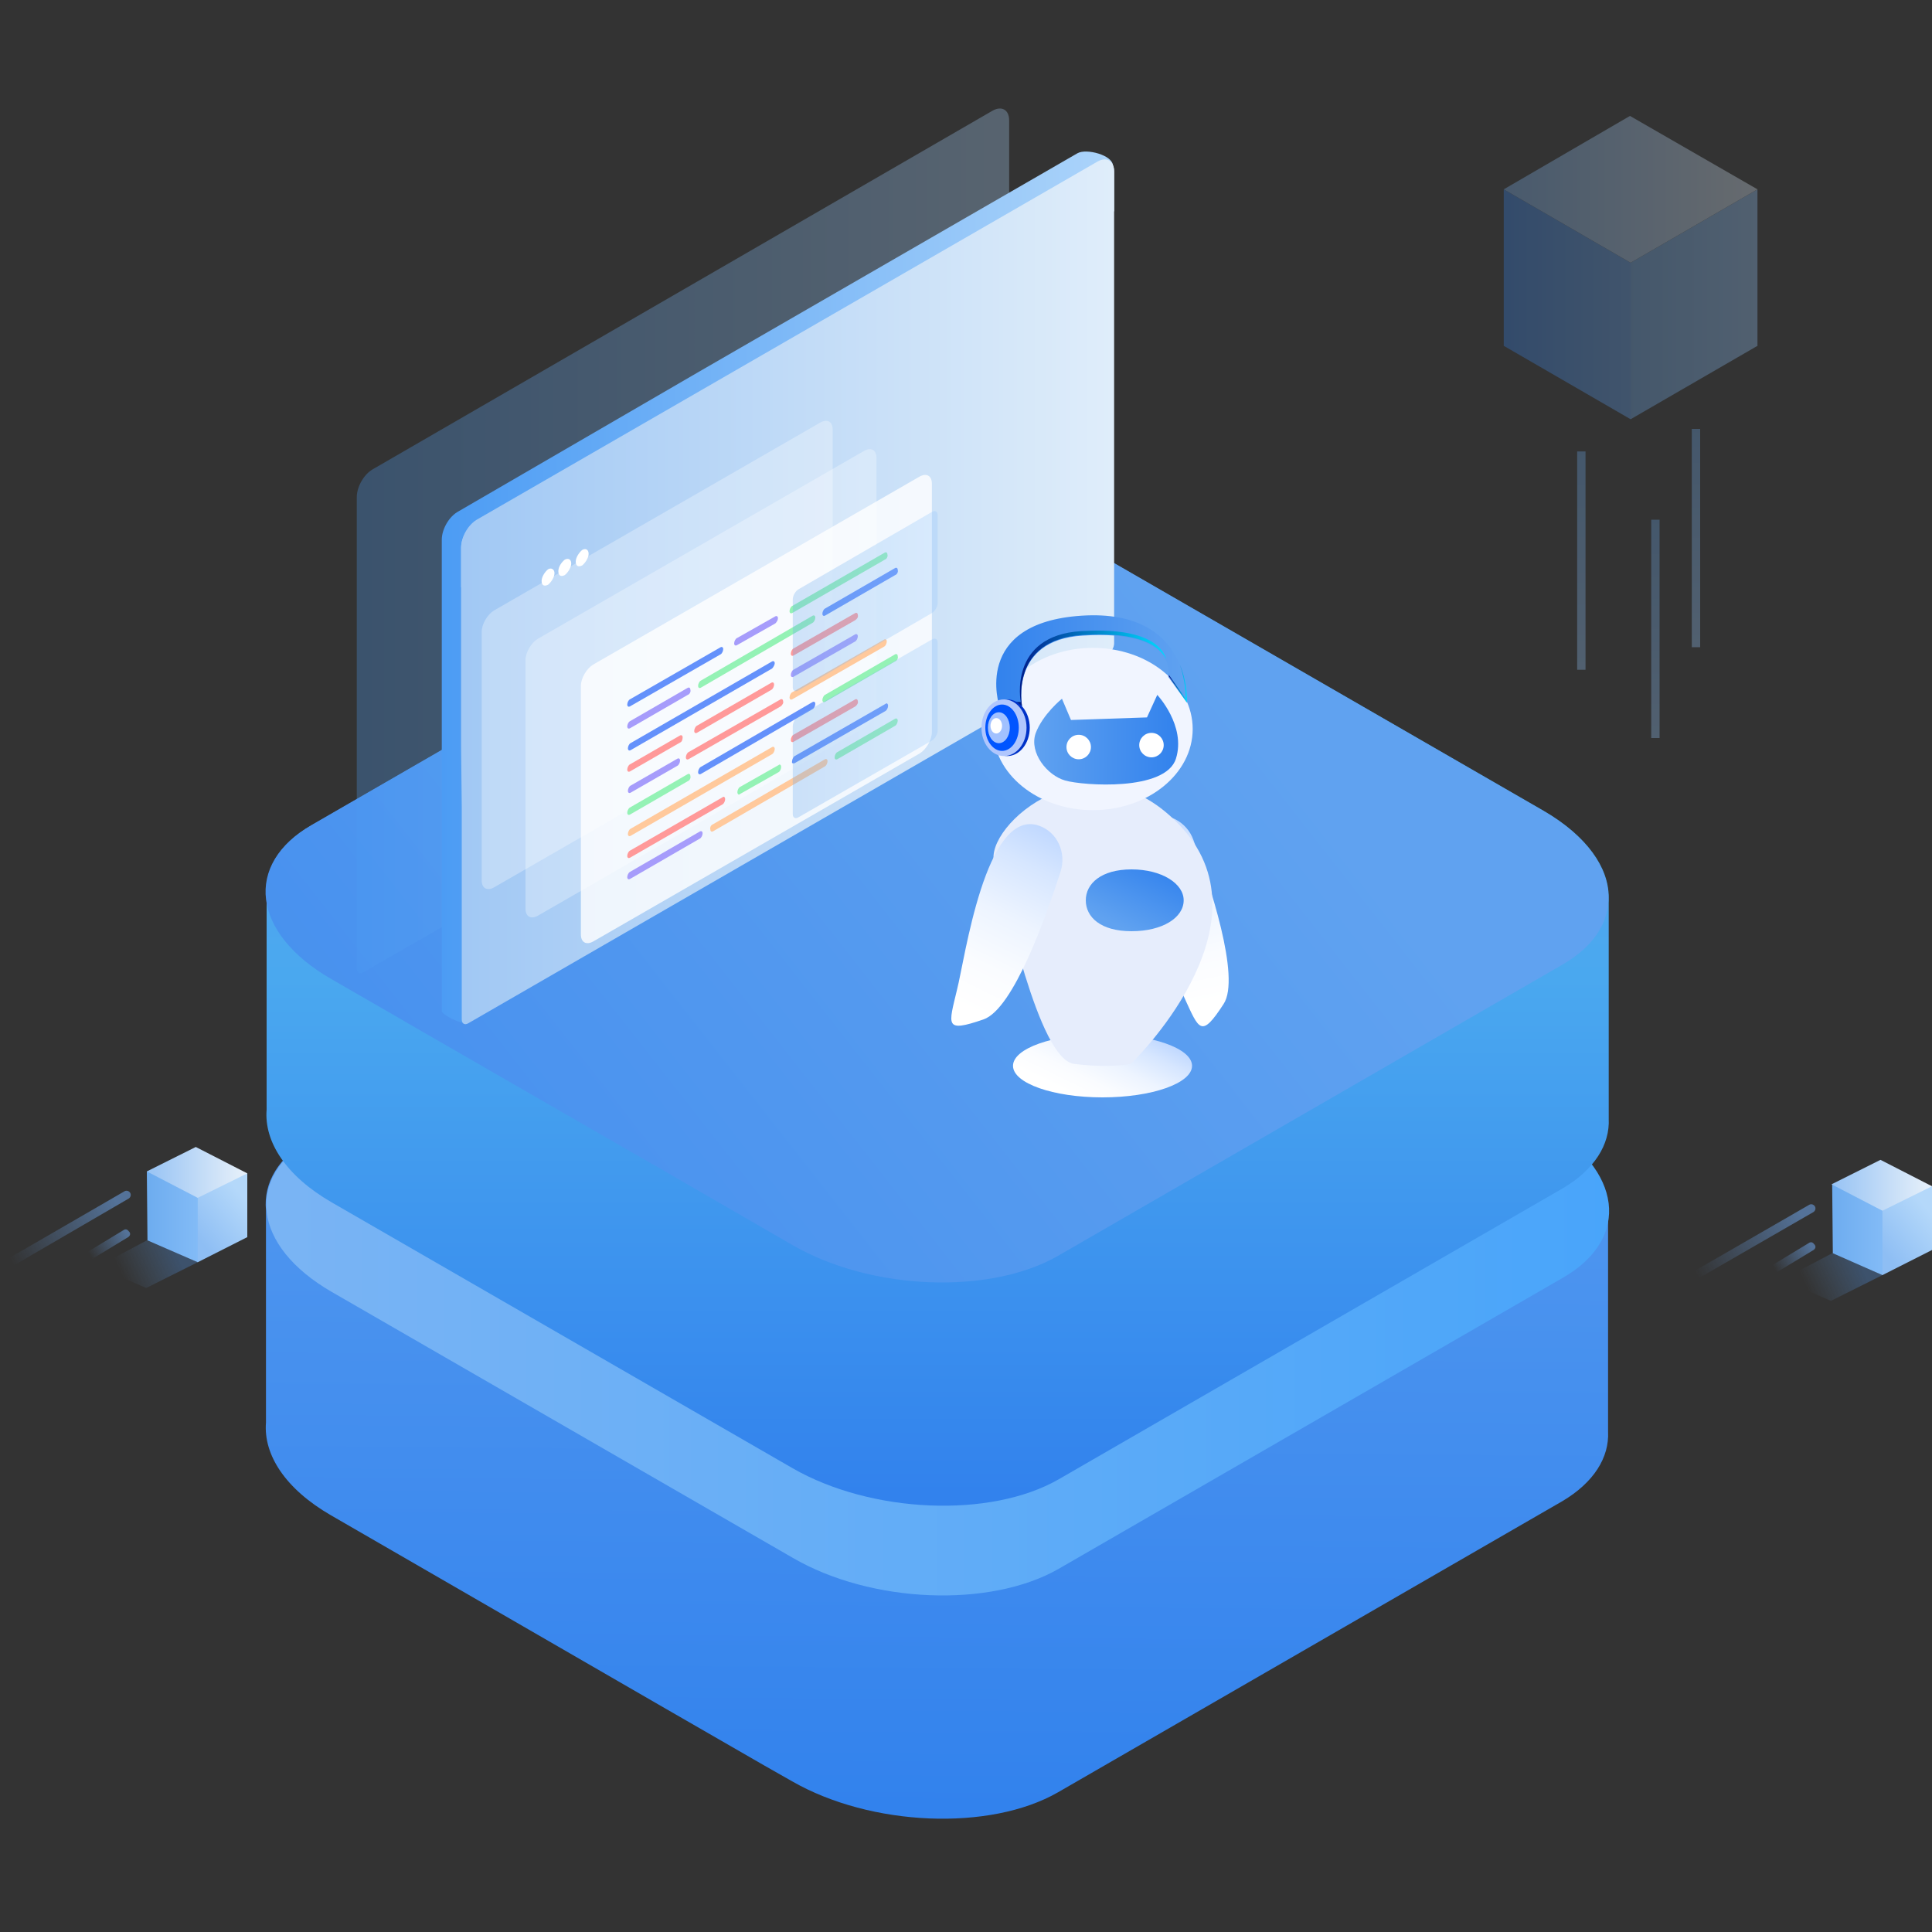<?xml version="1.0" encoding="utf-8"?>
<!-- Generator: Adobe Illustrator 22.0.1, SVG Export Plug-In . SVG Version: 6.00 Build 0)  -->
<svg version="1.1" id="图层_1" xmlns="http://www.w3.org/2000/svg" x="0px" y="0px"
	 viewBox="0 0 300 300" style="enable-background:new 0 0 300 300;" xml:space="preserve">
<rect x="0" y="0" width="300" height="300" fill="#333333" stroke="none"/>
<style type="text/css">
	.st0{opacity:0.3;fill:url(#SVGID_1_);enable-background:new    ;}
	.st1{fill:url(#SVGID_2_);}
	.st2{fill:url(#SVGID_3_);}
	.st3{fill:url(#SVGID_4_);}
	.st4{opacity:0.5;fill:url(#SVGID_5_);enable-background:new    ;}
	.st5{opacity:0.5;fill:url(#SVGID_6_);enable-background:new    ;}
	.st6{opacity:0.3;fill:url(#SVGID_7_);enable-background:new    ;}
	.st7{fill:url(#SVGID_8_);}
	.st8{fill:url(#SVGID_9_);}
	.st9{fill:url(#SVGID_10_);}
	.st10{opacity:0.5;fill:url(#SVGID_11_);enable-background:new    ;}
	.st11{opacity:0.5;fill:url(#SVGID_12_);enable-background:new    ;}
	.st12{fill:url(#SVGID_13_);}
	.st13{fill:url(#SVGID_14_);}
	.st14{fill:url(#SVGID_15_);}
	.st15{fill:url(#SVGID_16_);}
	.st16{fill:none;}
	.st17{opacity:0.3;fill:url(#SVGID_17_);enable-background:new    ;}
	.st18{fill:url(#SVGID_18_);}
	.st19{fill:url(#SVGID_19_);}
	.st20{fill:url(#SVGID_20_);}
	.st21{fill:#FFFFFF;}
	.st22{opacity:0.3;fill:#FFFFFF;enable-background:new    ;}
	.st23{opacity:0.8;fill:#FFFFFF;enable-background:new    ;}
	.st24{fill:#6491FB;}
	.st25{fill:#FF9999;}
	.st26{fill:#A69CFB;}
	.st27{fill:#94F2B5;}
	.st28{fill:#FFC99C;}
	.st29{fill:none;stroke:#004680;stroke-width:1.4;stroke-linecap:round;stroke-linejoin:round;stroke-miterlimit:10;}
	.st30{opacity:0.3;fill:url(#SVGID_21_);enable-background:new    ;}
	.st31{opacity:0.3;fill:url(#SVGID_22_);enable-background:new    ;}
	.st32{fill:url(#SVGID_23_);}
	.st33{fill:url(#SVGID_24_);}
	.st34{fill:#E6EDFC;}
	.st35{fill:#F1F5FF;}
	.st36{fill:url(#SVGID_25_);}
	.st37{fill:url(#SVGID_26_);}
	.st38{fill:url(#SVGID_27_);}
	.st39{fill:url(#SVGID_28_);}
	.st40{fill:#0032C8;}
	.st41{fill:#B0C6FD;}
	.st42{fill:#0055FF;}
	.st43{fill:#A1C1FF;}
	.st44{fill:url(#SVGID_29_);}
	.st45{fill:url(#SVGID_30_);}
	.st46{opacity:0.3;}
	.st47{fill:url(#SVGID_31_);}
	.st48{fill:url(#SVGID_32_);}
	.st49{fill:url(#SVGID_33_);}
	.st50{fill:url(#SVGID_34_);}
	.st51{fill:url(#SVGID_35_);}
	.st52{fill:url(#SVGID_36_);}
</style>
	<g>
	<g id="data_cube_8_">
		<g>
			
				<linearGradient id="SVGID_1_" gradientUnits="userSpaceOnUse" x1="27.226" y1="107.737" x2="18.936"
								y2="103.981" gradientTransform="matrix(1 0 0 -1 0 302)">
				<stop offset="5.025131e-03" style="stop-color:#5298EF"/>
					<stop offset="1" style="stop-color:#73B0F1;stop-opacity:0"/>
			</linearGradient>
			<polygon class="st0" points="15.1,196.7 23,192.5 30.7,196 22.7,200 			"/>

			<linearGradient id="SVGID_2_" gradientUnits="userSpaceOnUse" x1="22.832" y1="113.044" x2="38.196"
							y2="113.044" gradientTransform="matrix(1 0 0 -1 0 302)">
				<stop offset="0" style="stop-color:#6DACEF"/>
				<stop offset="1" style="stop-color:#97C9FE"/>
			</linearGradient>
			<polygon class="st1" points="38.2,186.6 30.7,196 22.9,192.6 22.8,181.9 38.2,183.8 			"/>

			<linearGradient id="SVGID_3_" gradientUnits="userSpaceOnUse" x1="30.638" y1="109.768" x2="37.974"
							y2="115.867" gradientTransform="matrix(1 0 0 -1 0 302)">
				<stop offset="3.378380e-03" style="stop-color:#8EBEF4"/>
				<stop offset="1" style="stop-color:#B4D8FA"/>
			</linearGradient>
			<polygon class="st2" points="30.7,196 30.7,185.8 37.9,182.1 38.4,182.2 38.4,192.1 			"/>

			<linearGradient id="SVGID_4_" gradientUnits="userSpaceOnUse" x1="22.798" y1="119.946" x2="38.374"
							y2="119.946" gradientTransform="matrix(1 0 0 -1 0 302)">
				<stop offset="0" style="stop-color:#97C3F4"/>
				<stop offset="1" style="stop-color:#E8F1FA"/>
			</linearGradient>
			<polygon class="st3" points="22.8,181.9 30.4,178.1 38.4,182.2 30.7,186 			"/>
		</g>

		<linearGradient id="SVGID_5_" gradientUnits="userSpaceOnUse" x1="-1097.521" y1="-17.125" x2="-1097.521"
						y2="-35.951" gradientTransform="matrix(0.5 0.866 0.866 -0.5 581.697 1128.393)">
			<stop offset="3.378380e-03" style="stop-color:#75B2FF"/>
			<stop offset="1" style="stop-color:#75B2FF;stop-opacity:0"/>
		</linearGradient>
		<path class="st4" d="M0.1,196.9L0.1,196.9c-0.2-0.3-0.1-0.7,0.2-0.9L19.3,185c0.3-0.2,0.7-0.1,0.9,0.2l0,0
			c0.2,0.3,0.1,0.7-0.2,0.9L1.1,197.1C0.7,197.3,0.3,197.2,0.1,196.9z"/>

		<linearGradient id="SVGID_6_" gradientUnits="userSpaceOnUse" x1="-1122.941" y1="171.345" x2="-1122.941"
						y2="163.206" gradientTransform="matrix(0.477 0.827 0.716 -0.414 432.495 1190.745)">
			<stop offset="3.378380e-03" style="stop-color:#75B2FF"/>
			<stop offset="1" style="stop-color:#75B2FF;stop-opacity:0"/>
		</linearGradient>
		<path class="st5" d="M13,195.6l-0.1-0.1c-0.2-0.3-0.1-0.6,0.2-0.8l6.1-3.7c0.3-0.2,0.6-0.1,0.8,0.2l0.1,0.1
			c0.2,0.3,0.1,0.6-0.2,0.8l-6.1,3.7C13.5,196,13.2,195.9,13,195.6z"/>
	</g>
		<g id="data_cube_6_">
		<g>
			
				<linearGradient id="SVGID_7_" gradientUnits="userSpaceOnUse" x1="288.873" y1="105.721" x2="280.583"
								y2="101.965" gradientTransform="matrix(1 0 0 -1 0 302)">
				<stop offset="5.025131e-03" style="stop-color:#5298EF"/>
					<stop offset="1" style="stop-color:#73B0F1;stop-opacity:0"/>
			</linearGradient>
			<polygon class="st6" points="276.7,198.7 284.7,194.5 292.3,198 284.3,202 			"/>

			<linearGradient id="SVGID_8_" gradientUnits="userSpaceOnUse" x1="284.474" y1="111.028" x2="299.838"
							y2="111.028" gradientTransform="matrix(1 0 0 -1 0 302)">
				<stop offset="0" style="stop-color:#6DACEF"/>
				<stop offset="1" style="stop-color:#97C9FE"/>
			</linearGradient>
			<polygon class="st7" points="299.8,188.6 292.3,198 284.6,194.6 284.5,183.9 299.8,185.8 			"/>

			<linearGradient id="SVGID_9_" gradientUnits="userSpaceOnUse" x1="292.286" y1="107.753" x2="299.621"
							y2="113.852" gradientTransform="matrix(1 0 0 -1 0 302)">
				<stop offset="3.378380e-03" style="stop-color:#8EBEF4"/>
				<stop offset="1" style="stop-color:#B4D8FA"/>
			</linearGradient>
			<polygon class="st8" points="292.3,198 292.3,187.9 299.5,184.1 300,184.2 300,194.1 			"/>

			<linearGradient id="SVGID_10_" gradientUnits="userSpaceOnUse" x1="284.441" y1="117.931" x2="300.016"
							y2="117.931" gradientTransform="matrix(1 0 0 -1 0 302)">
				<stop offset="0" style="stop-color:#97C3F4"/>
				<stop offset="1" style="stop-color:#E8F1FA"/>
			</linearGradient>
			<polygon class="st9" points="284.4,183.9 292,180.1 300,184.2 292.3,188 			"/>
		</g>

			<linearGradient id="SVGID_11_" gradientUnits="userSpaceOnUse" x1="-964.943" y1="208.463" x2="-964.943"
							y2="189.637" gradientTransform="matrix(0.5 0.866 0.866 -0.5 581.697 1128.393)">
			<stop offset="3.378380e-03" style="stop-color:#75B2FF"/>
				<stop offset="1" style="stop-color:#75B2FF;stop-opacity:0"/>
		</linearGradient>
			<path class="st10" d="M261.8,198.9L261.8,198.9c-0.2-0.3-0.1-0.7,0.2-0.9l18.9-10.9c0.3-0.2,0.7-0.1,0.9,0.2l0,0
			c0.2,0.3,0.1,0.7-0.2,0.9l-18.9,10.9C262.4,199.3,262,199.2,261.8,198.9z"/>

			<linearGradient id="SVGID_12_" gradientUnits="userSpaceOnUse" x1="-984.034" y1="444.045" x2="-984.034"
							y2="435.906" gradientTransform="matrix(0.477 0.827 0.716 -0.414 432.495 1190.745)">
			<stop offset="3.378380e-03" style="stop-color:#75B2FF"/>
				<stop offset="1" style="stop-color:#75B2FF;stop-opacity:0"/>
		</linearGradient>
			<path class="st11" d="M274.7,197.6l-0.1-0.1c-0.2-0.3-0.1-0.6,0.2-0.8l6.1-3.7c0.3-0.2,0.6-0.1,0.8,0.2l0.1,0.1
			c0.2,0.3,0.1,0.6-0.2,0.8l-6.1,3.7C275.2,198,274.8,197.9,274.7,197.6z"/>
	</g>
		<g>
		
			<linearGradient id="SVGID_13_" gradientUnits="userSpaceOnUse" x1="144.976" y1="21.249" x2="146.131"
							y2="175.637" gradientTransform="matrix(1 0 0 -1 0 302)">
			<stop offset="0" style="stop-color:#3282ED"/>
				<stop offset="1" style="stop-color:#60A2F0"/>
		</linearGradient>
			<path class="st12" d="M103.5,265.4l-52.1-30.1c-7.1-4.1-10.5-9.4-10.1-14.4v-33c-0.4-4.2,1.9-8.3,7.1-11.2l78.3-45.2
			c10.6-6.1,29.1-5.3,41.3,1.7l71.6,41.3c6.7,3.9,10.1,8.8,10.1,13.4h0v34.4h0c0.2,4-2.2,7.9-7.1,10.8l-78.3,45.2
			c-10.6,6.1-29.1,5.3-41.3-1.7l-4.4-2.5"/>

			<linearGradient id="SVGID_14_" gradientUnits="userSpaceOnUse" x1="41.344" y1="114.424" x2="249.762"
							y2="114.424" gradientTransform="matrix(1 0 0 -1 0 302)">
			<stop offset="0" style="stop-color:#7AB4F4"/>
				<stop offset="1" style="stop-color:#49A5FA"/>
		</linearGradient>
			<path class="st13" d="M164.4,243.6l78.3-45.2c10.6-6.1,9.3-16.8-3-23.9l-71.6-41.3c-12.2-7.1-30.7-7.8-41.3-1.7l-78.3,45.2
			c-10.6,6.1-9.3,16.8,3,23.9l71.6,41.3C135.3,249,153.8,249.7,164.4,243.6z"/>
			<g>
			
				<linearGradient id="SVGID_15_" gradientUnits="userSpaceOnUse" x1="145.545" y1="70.026" x2="145.545"
								y2="225.971" gradientTransform="matrix(1 0 0 -1 0 302)">
				<stop offset="0" style="stop-color:#3282ED"/>
					<stop offset="0.514" style="stop-color:#4AA8EF"/>
					<stop offset="1" style="stop-color:#60A2F0"/>
			</linearGradient>
				<path class="st14" d="M41.4,139.3c-0.4-4.2,1.9-8.3,7.1-11.2l78.3-45.2c10.6-6.1,29.1-5.3,41.3,1.7l71.6,41.3
				c6.7,3.9,10.1,8.8,10.1,13.4h0v34.4h0c0.2,4-2.2,7.9-7.1,10.8l-78.3,45.2c-10.6,6.1-29.1,5.3-41.3-1.7l-71.6-41.3
				c-7.1-4.1-10.5-9.4-10.1-14.4L41.4,139.3L41.4,139.3z"/>

				<linearGradient id="SVGID_16_" gradientUnits="userSpaceOnUse" x1="-24.641" y1="29.601" x2="189.424"
								y2="197.465" gradientTransform="matrix(1 0 0 -1 0 302)">
				<stop offset="0" style="stop-color:#3282ED"/>
					<stop offset="1" style="stop-color:#60A2F0"/>
			</linearGradient>
				<path class="st15" d="M101.7,181l0.4,0.2l1,0.6l19.9,11.5c12.2,7.1,30.7,7.8,41.3,1.7l78.3-45.2c10.6-6.1,9.3-16.8-3-23.9
				l-71.6-41.3c-12.2-7.1-30.7-7.8-41.3-1.7l-78.3,45.2c-10.6,6.1-9.3,16.8,3,23.9l11.1,6.4l0.5,0.3"/>
				<line class="st16" x1="62.4" y1="158.3" x2="102.2" y2="181.5"/>
		</g>
	</g>
		<g>
		
			<linearGradient id="SVGID_17_" gradientUnits="userSpaceOnUse" x1="55.374" y1="218.006" x2="156.664"
							y2="218.006" gradientTransform="matrix(1 0 0 -1 0 302)">
			<stop offset="0" style="stop-color:#4C9CF4"/>
				<stop offset="1" style="stop-color:#ACD4FA"/>
		</linearGradient>
			<path class="st17" d="M154.1,17.2c1.4-0.8,2.6-0.2,2.6,1.5v73.3c0,0.6-0.4,1.4-1,1.7L56.4,151c-0.5,0.3-1,0.1-1-0.6V77.2
			c0-1.6,1.1-3.6,2.6-4.4L154.1,17.2z"/>

			<linearGradient id="SVGID_18_" gradientUnits="userSpaceOnUse" x1="68.556" y1="210.779" x2="172.763"
							y2="210.779" gradientTransform="matrix(1 0 0 -1 0 302)">
			<stop offset="0" style="stop-color:#4C9CF4"/>
				<stop offset="1" style="stop-color:#ACD4FA"/>
		</linearGradient>
			<path class="st18" d="M108.4,57.8l58.9-34c1.4-0.8,5.5,0.3,5.5,1.9l-2.9,72.8c0,0.6-0.4,1.4-1,1.7l-96.6,58.6
			c-0.5,0.3-3.7-1.2-3.7-1.8V83.8c0-1.6,1.1-3.6,2.6-4.4L108.4,57.8"/>

			<linearGradient id="SVGID_19_" gradientUnits="userSpaceOnUse" x1="71.595" y1="210.123" x2="172.897"
							y2="210.123" gradientTransform="matrix(1 0 0 -1 0 302)">
			<stop offset="3.378380e-03" style="stop-color:#A1C8F4"/>
				<stop offset="1" style="stop-color:#DFEDFA"/>
		</linearGradient>
			<path class="st19" d="M71.6,116.1V85c0-1.6,1.1-3.6,2.6-4.4l96.2-55.5c1.4-0.8,2.6-0.2,2.6,1.5v73.3c0,0.6-0.4,1.4-1,1.7
			l-99.3,57.3c-0.5,0.3-1,0.1-1-0.6v-33"/>

			<linearGradient id="SVGID_20_" gradientUnits="userSpaceOnUse" x1="71.595" y1="243.985" x2="172.897"
							y2="243.985" gradientTransform="matrix(1 0 0 -1 0 302)">
			<stop offset="3.378380e-03" style="stop-color:#A1C8F4"/>
				<stop offset="1" style="stop-color:#DFEDFA"/>
		</linearGradient>
			<path class="st20"
				  d="M134.2,55.1L71.6,91.2v-6.1c0-1.6,1.1-3.6,2.6-4.4l96.2-55.5c1.4-0.8,2.6-0.2,2.6,1.5v6.1"/>
			<path class="st21"
				  d="M86.1,89c0,0.6-0.5,1.4-1,1.8c-0.6,0.3-1,0.1-1-0.6c0-0.6,0.5-1.4,1-1.8C85.6,88.1,86.1,88.4,86.1,89z"/>
			<path class="st21"
				  d="M88.7,87.5c0,0.6-0.5,1.4-1,1.8c-0.6,0.3-1,0.1-1-0.6s0.5-1.4,1-1.8C88.3,86.6,88.7,86.9,88.7,87.5z"/>
			<path class="st21"
				  d="M91.4,86c0,0.6-0.5,1.4-1,1.8c-0.6,0.3-1,0.1-1-0.6c0-0.6,0.5-1.4,1-1.8C90.9,85.1,91.4,85.3,91.4,86z"/>
			<g>
			<path class="st22" d="M127.4,65.6c1.1-0.6,1.9-0.1,1.9,1.1v38.6c0,1.2-0.9,2.7-1.9,3.3l-50.7,29.2c-1.1,0.6-1.9,0.1-1.9-1.1V98.1
				c0-1.2,0.9-2.7,1.9-3.3L127.4,65.6z"/>
				<path class="st22" d="M134.2,70c1.1-0.6,1.9-0.1,1.9,1.1v38.6c0,1.2-0.9,2.7-1.9,3.3l-50.7,29.2c-1.1,0.6-1.9,0.1-1.9-1.1v-38.6
				c0-1.2,0.9-2.7,1.9-3.3L134.2,70z"/>
				<path class="st23" d="M142.8,74c1.1-0.6,1.9-0.1,1.9,1.1v38.6c0,1.2-0.9,2.7-1.9,3.3l-50.7,29.2c-1.1,0.6-1.9,0.1-1.9-1.1v-38.6
				c0-1.2,0.9-2.7,1.9-3.3L142.8,74z"/>
				<g>
				<g>
					<path class="st24" d="M119.9,103.8l-22,12.7c-0.2,0.1-0.4,0-0.4-0.3l0,0c0-0.3,0.2-0.7,0.4-0.8l22-12.7c0.2-0.1,0.4,0,0.4,0.3
						l0,0C120.3,103.2,120.1,103.6,119.9,103.8z"/>
					<path class="st25" d="M132.8,96.3l-9.6,5.5c-0.2,0.1-0.4,0-0.4-0.3l0,0c0-0.3,0.2-0.7,0.4-0.8l9.6-5.5c0.2-0.1,0.4,0,0.4,0.3
						l0,0C133.3,95.8,133.1,96.1,132.8,96.3z"/>
				</g>
					<g>
					<path class="st25" d="M119.8,107.1l-11.6,6.7c-0.2,0.1-0.4,0-0.4-0.3l0,0c0-0.3,0.2-0.7,0.4-0.8l11.6-6.7
						c0.2-0.1,0.4,0,0.4,0.3l0,0C120.2,106.6,120,107,119.8,107.1z"/>
						<path class="st25" d="M105.6,115.3l-7.8,4.5c-0.2,0.1-0.4,0-0.4-0.3l0,0c0-0.3,0.2-0.7,0.4-0.8l7.8-4.5c0.2-0.1,0.4,0,0.4,0.3
						l0,0C106,114.8,105.9,115.2,105.6,115.3z"/>
						<path class="st26" d="M132.8,99.6l-9.6,5.5c-0.2,0.1-0.4,0-0.4-0.3l0,0c0-0.3,0.2-0.7,0.4-0.8l9.6-5.5c0.2-0.1,0.4,0,0.4,0.3
						l0,0C133.2,99.1,133,99.5,132.8,99.6z"/>
				</g>
					<g>
					<path class="st24" d="M111.9,101.6l-14.1,8.1c-0.2,0.1-0.4,0-0.4-0.3l0,0c0-0.3,0.2-0.7,0.4-0.8l14.1-8.1
						c0.2-0.1,0.4,0,0.4,0.3l0,0C112.3,101.1,112.1,101.5,111.9,101.6z"/>
						<path class="st26" d="M120.4,96.8l-6,3.4c-0.2,0.1-0.4,0-0.4-0.3l0,0c0-0.3,0.2-0.7,0.4-0.8l6-3.4c0.2-0.1,0.4,0,0.4,0.3l0,0
						C120.8,96.3,120.6,96.6,120.4,96.8z"/>
						<path class="st27" d="M137.4,86.9l-14.4,8.3c-0.2,0.1-0.4,0-0.4-0.3l0,0c0-0.3,0.2-0.7,0.4-0.8l14.4-8.3c0.2-0.1,0.4,0,0.4,0.3
						l0,0C137.9,86.4,137.7,86.8,137.4,86.9z"/>
				</g>
					<g>
					<path class="st24" d="M123.4,118.5l14.1-8.1c0.2-0.1,0.4-0.5,0.4-0.8l0,0c0-0.3-0.2-0.5-0.4-0.3l-14.1,8.1
						c-0.2,0.1-0.4,0.5-0.4,0.8l0,0C122.9,118.5,123.1,118.6,123.4,118.5z"/>
						<path class="st27" d="M114.9,123.3l6-3.4c0.2-0.1,0.4-0.5,0.4-0.8l0,0c0-0.3-0.2-0.5-0.4-0.3l-6,3.4c-0.2,0.1-0.4,0.5-0.4,0.8
						l0,0C114.5,123.3,114.7,123.5,114.9,123.3z"/>
						<path class="st25" d="M97.8,133.2l14.4-8.3c0.2-0.1,0.4-0.5,0.4-0.8l0,0c0-0.3-0.2-0.5-0.4-0.3l-14.4,8.3
						c-0.2,0.1-0.4,0.5-0.4,0.8l0,0C97.4,133.2,97.6,133.3,97.8,133.2z"/>
				</g>
					<g>
					<path class="st26" d="M106.8,107.9l-9,5.2c-0.2,0.1-0.4,0-0.4-0.3l0,0c0-0.3,0.2-0.7,0.4-0.8l9-5.2c0.2-0.1,0.4,0,0.4,0.3l0,0
						C107.3,107.4,107.1,107.8,106.8,107.9z"/>
						<path class="st27" d="M126.2,96.7l-17.4,10.1c-0.2,0.1-0.4,0-0.4-0.3l0,0c0-0.3,0.2-0.7,0.4-0.8l17.4-10.1
						c0.2-0.1,0.4,0,0.4,0.3l0,0C126.6,96.2,126.4,96.6,126.2,96.7z"/>
						<path class="st24" d="M139,89.3l-10.9,6.3c-0.2,0.1-0.4,0-0.4-0.3l0,0c0-0.3,0.2-0.7,0.4-0.8l10.9-6.3c0.2-0.1,0.4,0,0.4,0.3
						l0,0C139.5,88.8,139.3,89.2,139,89.3z"/>
				</g>
					<g>
					<path class="st27" d="M130,116.8l9-5.2c0.2-0.1,0.4,0,0.4,0.3l0,0c0,0.3-0.2,0.7-0.4,0.8l-9,5.2c-0.2,0.1-0.4,0-0.4-0.3l0,0
						C129.6,117.3,129.8,116.9,130,116.8z"/>
						<path class="st28" d="M110.7,128l17.4-10.1c0.2-0.1,0.4,0,0.4,0.3l0,0c0,0.3-0.2,0.7-0.4,0.8l-17.4,10.1
						c-0.2,0.1-0.4,0-0.4-0.3l0,0C110.2,128.5,110.4,128.1,110.7,128z"/>
						<path class="st26" d="M97.8,135.4l10.9-6.3c0.2-0.1,0.4,0,0.4,0.3l0,0c0,0.3-0.2,0.7-0.4,0.8l-10.9,6.3c-0.2,0.1-0.4,0-0.4-0.3
						l0,0C97.4,135.9,97.6,135.5,97.8,135.4z"/>
				</g>
					<g>
					<path class="st28" d="M119.9,117.1l-22,12.7c-0.2,0.1-0.4,0-0.4-0.3l0,0c0-0.3,0.2-0.7,0.4-0.8l22-12.7c0.2-0.1,0.4,0,0.4,0.3
						l0,0C120.3,116.6,120.1,117,119.9,117.1z"/>
						<path class="st25" d="M132.8,109.7l-9.6,5.5c-0.2,0.1-0.4,0-0.4-0.3l0,0c0-0.3,0.2-0.7,0.4-0.8l9.6-5.5c0.2-0.1,0.4,0,0.4,0.3
						l0,0C133.3,109.1,133.1,109.5,132.8,109.7z"/>
				</g>
					<g>
					<path class="st27" d="M106.8,121.3l-9,5.2c-0.2,0.1-0.4,0-0.4-0.3l0,0c0-0.3,0.2-0.7,0.4-0.8l9-5.2c0.2-0.1,0.4,0,0.4,0.3l0,0
						C107.3,120.8,107.1,121.2,106.8,121.3z"/>
						<path class="st24" d="M126.2,110.1l-17.4,10.1c-0.2,0.1-0.4,0-0.4-0.3l0,0c0-0.3,0.2-0.7,0.4-0.8l17.4-10.1
						c0.2-0.1,0.4,0,0.4,0.3l0,0C126.6,109.6,126.4,110,126.2,110.1z"/>
						<path class="st27" d="M139,102.7l-10.9,6.3c-0.2,0.1-0.4,0-0.4-0.3l0,0c0-0.3,0.2-0.7,0.4-0.8l10.9-6.3c0.2-0.1,0.4,0,0.4,0.3
						l0,0C139.5,102.2,139.3,102.6,139,102.7z"/>
				</g>
					<g>
					<path class="st26" d="M105.2,118.9l-7.3,4.2c-0.2,0.1-0.4,0-0.4-0.3l0,0c0-0.3,0.2-0.7,0.4-0.8l7.3-4.2c0.2-0.1,0.4,0,0.4,0.3
						l0,0C105.6,118.4,105.4,118.8,105.2,118.9z"/>
						<path class="st25" d="M121.2,109.7l-14.3,8.2c-0.2,0.1-0.4,0-0.4-0.3l0,0c0-0.3,0.2-0.7,0.4-0.8l14.3-8.2
						c0.2-0.1,0.4,0,0.4,0.3l0,0C121.7,109.1,121.5,109.5,121.2,109.7z"/>
						<path class="st28" d="M137.3,100.4l-14.3,8.2c-0.2,0.1-0.4,0-0.4-0.3l0,0c0-0.3,0.2-0.7,0.4-0.8l14.3-8.2
						c0.2-0.1,0.4,0,0.4,0.3l0,0C137.7,99.9,137.5,100.3,137.3,100.4z"/>
				</g>
			</g>
		</g>
			<path class="st29" d="M117.7,93.7"/>
	</g>

		<linearGradient id="SVGID_21_" gradientUnits="userSpaceOnUse" x1="123.075" y1="208.617" x2="145.62"
						y2="208.617" gradientTransform="matrix(1 0 0 -1 0 302)">
		<stop offset="0" style="stop-color:#6DACEF"/>
			<stop offset="1" style="stop-color:#97C9FE"/>
	</linearGradient>
		<path class="st30" d="M144.7,79.5c0.5-0.3,0.9-0.1,0.9,0.5v13.6c0,0.6-0.4,1.3-0.9,1.6L124,107.2c-0.5,0.3-0.9,0.1-0.9-0.5V93.1
		c0-0.6,0.4-1.3,0.9-1.6L144.7,79.5z"/>

		<linearGradient id="SVGID_22_" gradientUnits="userSpaceOnUse" x1="123.075" y1="188.911" x2="145.62"
						y2="188.911" gradientTransform="matrix(1 0 0 -1 0 302)">
		<stop offset="0" style="stop-color:#6DACEF"/>
			<stop offset="1" style="stop-color:#97C9FE"/>
	</linearGradient>
		<path class="st31" d="M144.7,99.3c0.5-0.3,0.9-0.1,0.9,0.5v13.6c0,0.6-0.4,1.3-0.9,1.6L124,126.9c-0.5,0.3-0.9,0.1-0.9-0.5v-13.6
		c0-0.6,0.4-1.3,0.9-1.6L144.7,99.3z"/>
		<g>
		
			<linearGradient id="SVGID_23_" gradientUnits="userSpaceOnUse" x1="1576.139" y1="145.272" x2="1583.108"
							y2="131.021" gradientTransform="matrix(-1 0 0 -1 1751.644 302)">
			<stop offset="0" style="stop-color:#AECDFF"/>
				<stop offset="5.620001e-02" style="stop-color:#B6D2FF"/>
				<stop offset="0.313" style="stop-color:#D6E6FF"/>
				<stop offset="0.561" style="stop-color:#EDF4FF"/>
				<stop offset="0.795" style="stop-color:#FAFCFF"/>
				<stop offset="1" style="stop-color:#FFFFFF"/>
		</linearGradient>
			<ellipse class="st32" cx="171.2" cy="165.5" rx="13.9" ry="4.9"/>

			<linearGradient id="SVGID_24_" gradientUnits="userSpaceOnUse" x1="1788.611" y1="558.357" x2="1804.214"
							y2="526.453"
							gradientTransform="matrix(-0.788 0.615 -0.615 -0.788 1932.28 -538.941)">
			<stop offset="0" style="stop-color:#AECDFF"/>
				<stop offset="5.620001e-02" style="stop-color:#B6D2FF"/>
				<stop offset="0.313" style="stop-color:#D6E6FF"/>
				<stop offset="0.561" style="stop-color:#EDF4FF"/>
				<stop offset="0.795" style="stop-color:#FAFCFF"/>
				<stop offset="1" style="stop-color:#FFFFFF"/>
		</linearGradient>
			<path class="st33" d="M178.3,126.9c2.9-1,6,0.7,7,3.5c2.5,6.7,7.4,21.4,4.7,25.5c-3.5,5.4-3.8,4-6.1-1
			C182,150.5,169.9,129.8,178.3,126.9z"/>
			<path class="st34" d="M175.6,165.2c0,0,22-21.1,8-36.6c-14-15.5-31-0.2-29.2,5.4c1.8,5.7,6.8,30.5,12.4,31.2
			C172.4,165.9,175.6,165.2,175.6,165.2z"/>
			<g>
			<ellipse class="st35" cx="169.7" cy="113.2" rx="15.5" ry="12.6"/>

				<linearGradient id="SVGID_25_" gradientUnits="userSpaceOnUse" x1="1561.495" y1="182.035" x2="1583.808"
								y2="182.035"
								gradientTransform="matrix(-1 -1.300000e-02 1.300000e-02 -1 1741.992 317.27)">
				<stop offset="0" style="stop-color:#3282ED"/>
					<stop offset="1" style="stop-color:#60A2F0"/>
			</linearGradient>
				<path class="st36" d="M178.1,111.4l1.6-3.5c0,0,4.5,4.8,2.9,9.9c-1.6,5.1-14.4,4.2-17.2,3.4c-2.8-0.8-5.6-4.3-4.6-7.3
				c1.1-3,4.1-5.4,4.1-5.4l1.4,3.3L178.1,111.4z"/>
				<circle class="st21" cx="178.8" cy="115.7" r="1.9"/>
				<circle class="st21" cx="167.5" cy="116" r="1.9"/>
		</g>

			<linearGradient id="SVGID_26_" gradientUnits="userSpaceOnUse" x1="154.709" y1="199.46" x2="184.282"
							y2="199.46" gradientTransform="matrix(1 0 0 -1 0 302)">
			<stop offset="0" style="stop-color:#3282ED"/>
				<stop offset="1" style="stop-color:#60A2F0"/>
		</linearGradient>
			<path class="st37" d="M184.3,109.1c0,0,0.9-14.6-16.3-13.5s-12.8,14.1-12.8,14.1h3.5c0,0-2-10.3,9.4-11c15.1-1,13.3,6.4,13.3,6.4
			L184.3,109.1z"/>
			<g>
			
				<linearGradient id="SVGID_27_" gradientUnits="userSpaceOnUse" x1="1567.351" y1="195.892"
								x2="1570.175" y2="195.892" gradientTransform="matrix(-1 0 0 -1 1751.644 302)">
				<stop offset="0" style="stop-color:#00DBFF"/>
					<stop offset="0.168" style="stop-color:#00BCEC"/>
					<stop offset="0.535" style="stop-color:#016CBA"/>
					<stop offset="1" style="stop-color:#010077"/>
			</linearGradient>
				<path class="st38"
					  d="M184.1,108.5c0,0,0.1-2.5-0.9-5.3c1.3,3.1,1.1,5.9,1.1,5.9l-2.8-4.1c0,0,0-0.1,0-0.2L184.1,108.5z"/>

				<linearGradient id="SVGID_28_" gradientUnits="userSpaceOnUse" x1="1570.531" y1="198.263" x2="1596.594"
								y2="198.263" gradientTransform="matrix(-1 0 0 -1 1751.644 302)">
				<stop offset="0" style="stop-color:#00DBFF"/>
					<stop offset="0.168" style="stop-color:#00BCEC"/>
					<stop offset="0.535" style="stop-color:#016CBA"/>
					<stop offset="1" style="stop-color:#010077"/>
			</linearGradient>
				<path class="st39" d="M158.5,109c0,0-2-10.3,9.4-11c9.9-0.6,12.6,2.3,13.2,4.4c-1-2-4-4.4-13-3.8c-11.4,0.7-9.4,11-9.4,11h-3.5
				c0,0-0.1-0.2-0.2-0.6C155.1,109,158.5,109,158.5,109z"/>
		</g>
			<g>
			<ellipse class="st40" cx="156.4" cy="113" rx="3.5" ry="4.4"/>
				<ellipse class="st41" cx="155.9" cy="113" rx="3.5" ry="4.4"/>
				<ellipse class="st42" cx="155.6" cy="113" rx="2.6" ry="3.6"/>
				<ellipse class="st43" cx="155.1" cy="113" rx="1.7" ry="2.4"/>
				<ellipse class="st21" cx="154.7" cy="112.7" rx="0.9" ry="1.2"/>
		</g>

			<linearGradient id="SVGID_29_" gradientUnits="userSpaceOnUse" x1="1586.576" y1="177.576" x2="1602.179"
							y2="145.672" gradientTransform="matrix(-1 0 0 -1 1751.644 302)">
			<stop offset="0" style="stop-color:#AECDFF"/>
				<stop offset="5.620001e-02" style="stop-color:#B6D2FF"/>
				<stop offset="0.313" style="stop-color:#D6E6FF"/>
				<stop offset="0.561" style="stop-color:#EDF4FF"/>
				<stop offset="0.795" style="stop-color:#FAFCFF"/>
				<stop offset="1" style="stop-color:#FFFFFF"/>
		</linearGradient>
			<path class="st44" d="M161.3,128.2c2.9,1,4.3,4.2,3.4,7.1c-2.2,6.8-7.3,21.4-12,23c-6.1,2.1-5.4,0.9-4.1-4.6
			C149.8,149.1,153,125.4,161.3,128.2z"/>

			<linearGradient id="SVGID_30_" gradientUnits="userSpaceOnUse" x1="1572.411" y1="168.498" x2="1577.545"
							y2="158.001" gradientTransform="matrix(-1 0 0 -1 1751.644 302)">
			<stop offset="0" style="stop-color:#3282ED"/>
				<stop offset="1" style="stop-color:#60A2F0"/>
		</linearGradient>
			<path class="st45"
				  d="M168.6,139.8c0,2.6,2.3,4.8,7.1,4.8c4.8,0,8.1-2.1,8.1-4.8c0-2.6-3.4-4.8-8.1-4.8S168.6,137.2,168.6,139.8z"
			/>
	</g>
		<g id="data_cube_11_" class="st46">
		
			<linearGradient id="SVGID_31_" gradientUnits="userSpaceOnUse" x1="253.19" y1="254.759" x2="272.885"
							y2="254.759" gradientTransform="matrix(1 0 0 -1 0 302)">
			<stop offset="0" style="stop-color:#6DACEF"/>
				<stop offset="1" style="stop-color:#97C9FE"/>
		</linearGradient>
			<polygon class="st47" points="272.9,53.7 253.2,65.1 253.2,40.8 272.9,29.4 		"/>

			<linearGradient id="SVGID_32_" gradientUnits="userSpaceOnUse" x1="233.495" y1="254.775" x2="253.212"
							y2="254.775" gradientTransform="matrix(1 0 0 -1 0 302)">
			<stop offset="0" style="stop-color:#3282ED"/>
				<stop offset="1" style="stop-color:#60A2F0"/>
		</linearGradient>
			<polygon class="st48" points="233.5,53.7 253.2,65.1 253.2,40.8 233.5,29.4 		"/>

			<linearGradient id="SVGID_33_" gradientUnits="userSpaceOnUse" x1="233.495" y1="272.605" x2="272.885"
							y2="272.605" gradientTransform="matrix(1 0 0 -1 0 302)">
			<stop offset="0" style="stop-color:#7AB4F4"/>
				<stop offset="1" style="stop-color:#DFEDFA"/>
		</linearGradient>
			<polygon class="st49" points="253.2,40.8 233.5,29.4 253.1,18 272.9,29.4 		"/>

			<linearGradient id="SVGID_34_" gradientUnits="userSpaceOnUse" x1="245.552" y1="231.864" x2="245.552"
							y2="198.087" gradientTransform="matrix(1 0 0 -1 0 302)">
			<stop offset="0" style="stop-color:#6DACEF"/>
				<stop offset="1" style="stop-color:#97C9FE"/>
		</linearGradient>
			<rect x="244.9" y="70.1" class="st50" width="1.3" height="33.9"/>

			<linearGradient id="SVGID_35_" gradientUnits="userSpaceOnUse" x1="257.064" y1="221.212" x2="257.064"
							y2="187.434" gradientTransform="matrix(1 0 0 -1 0 302)">
			<stop offset="0" style="stop-color:#6DACEF"/>
				<stop offset="1" style="stop-color:#97C9FE"/>
		</linearGradient>
			<rect x="256.4" y="80.7" class="st51" width="1.3" height="33.9"/>

			<linearGradient id="SVGID_36_" gradientUnits="userSpaceOnUse" x1="263.299" y1="235.35" x2="263.299"
							y2="201.573" gradientTransform="matrix(1 0 0 -1 0 302)">
			<stop offset="0" style="stop-color:#6DACEF"/>
				<stop offset="1" style="stop-color:#97C9FE"/>
		</linearGradient>
			<rect x="262.7" y="66.6" class="st52" width="1.3" height="33.9"/>
	</g>
</g>
</svg>
